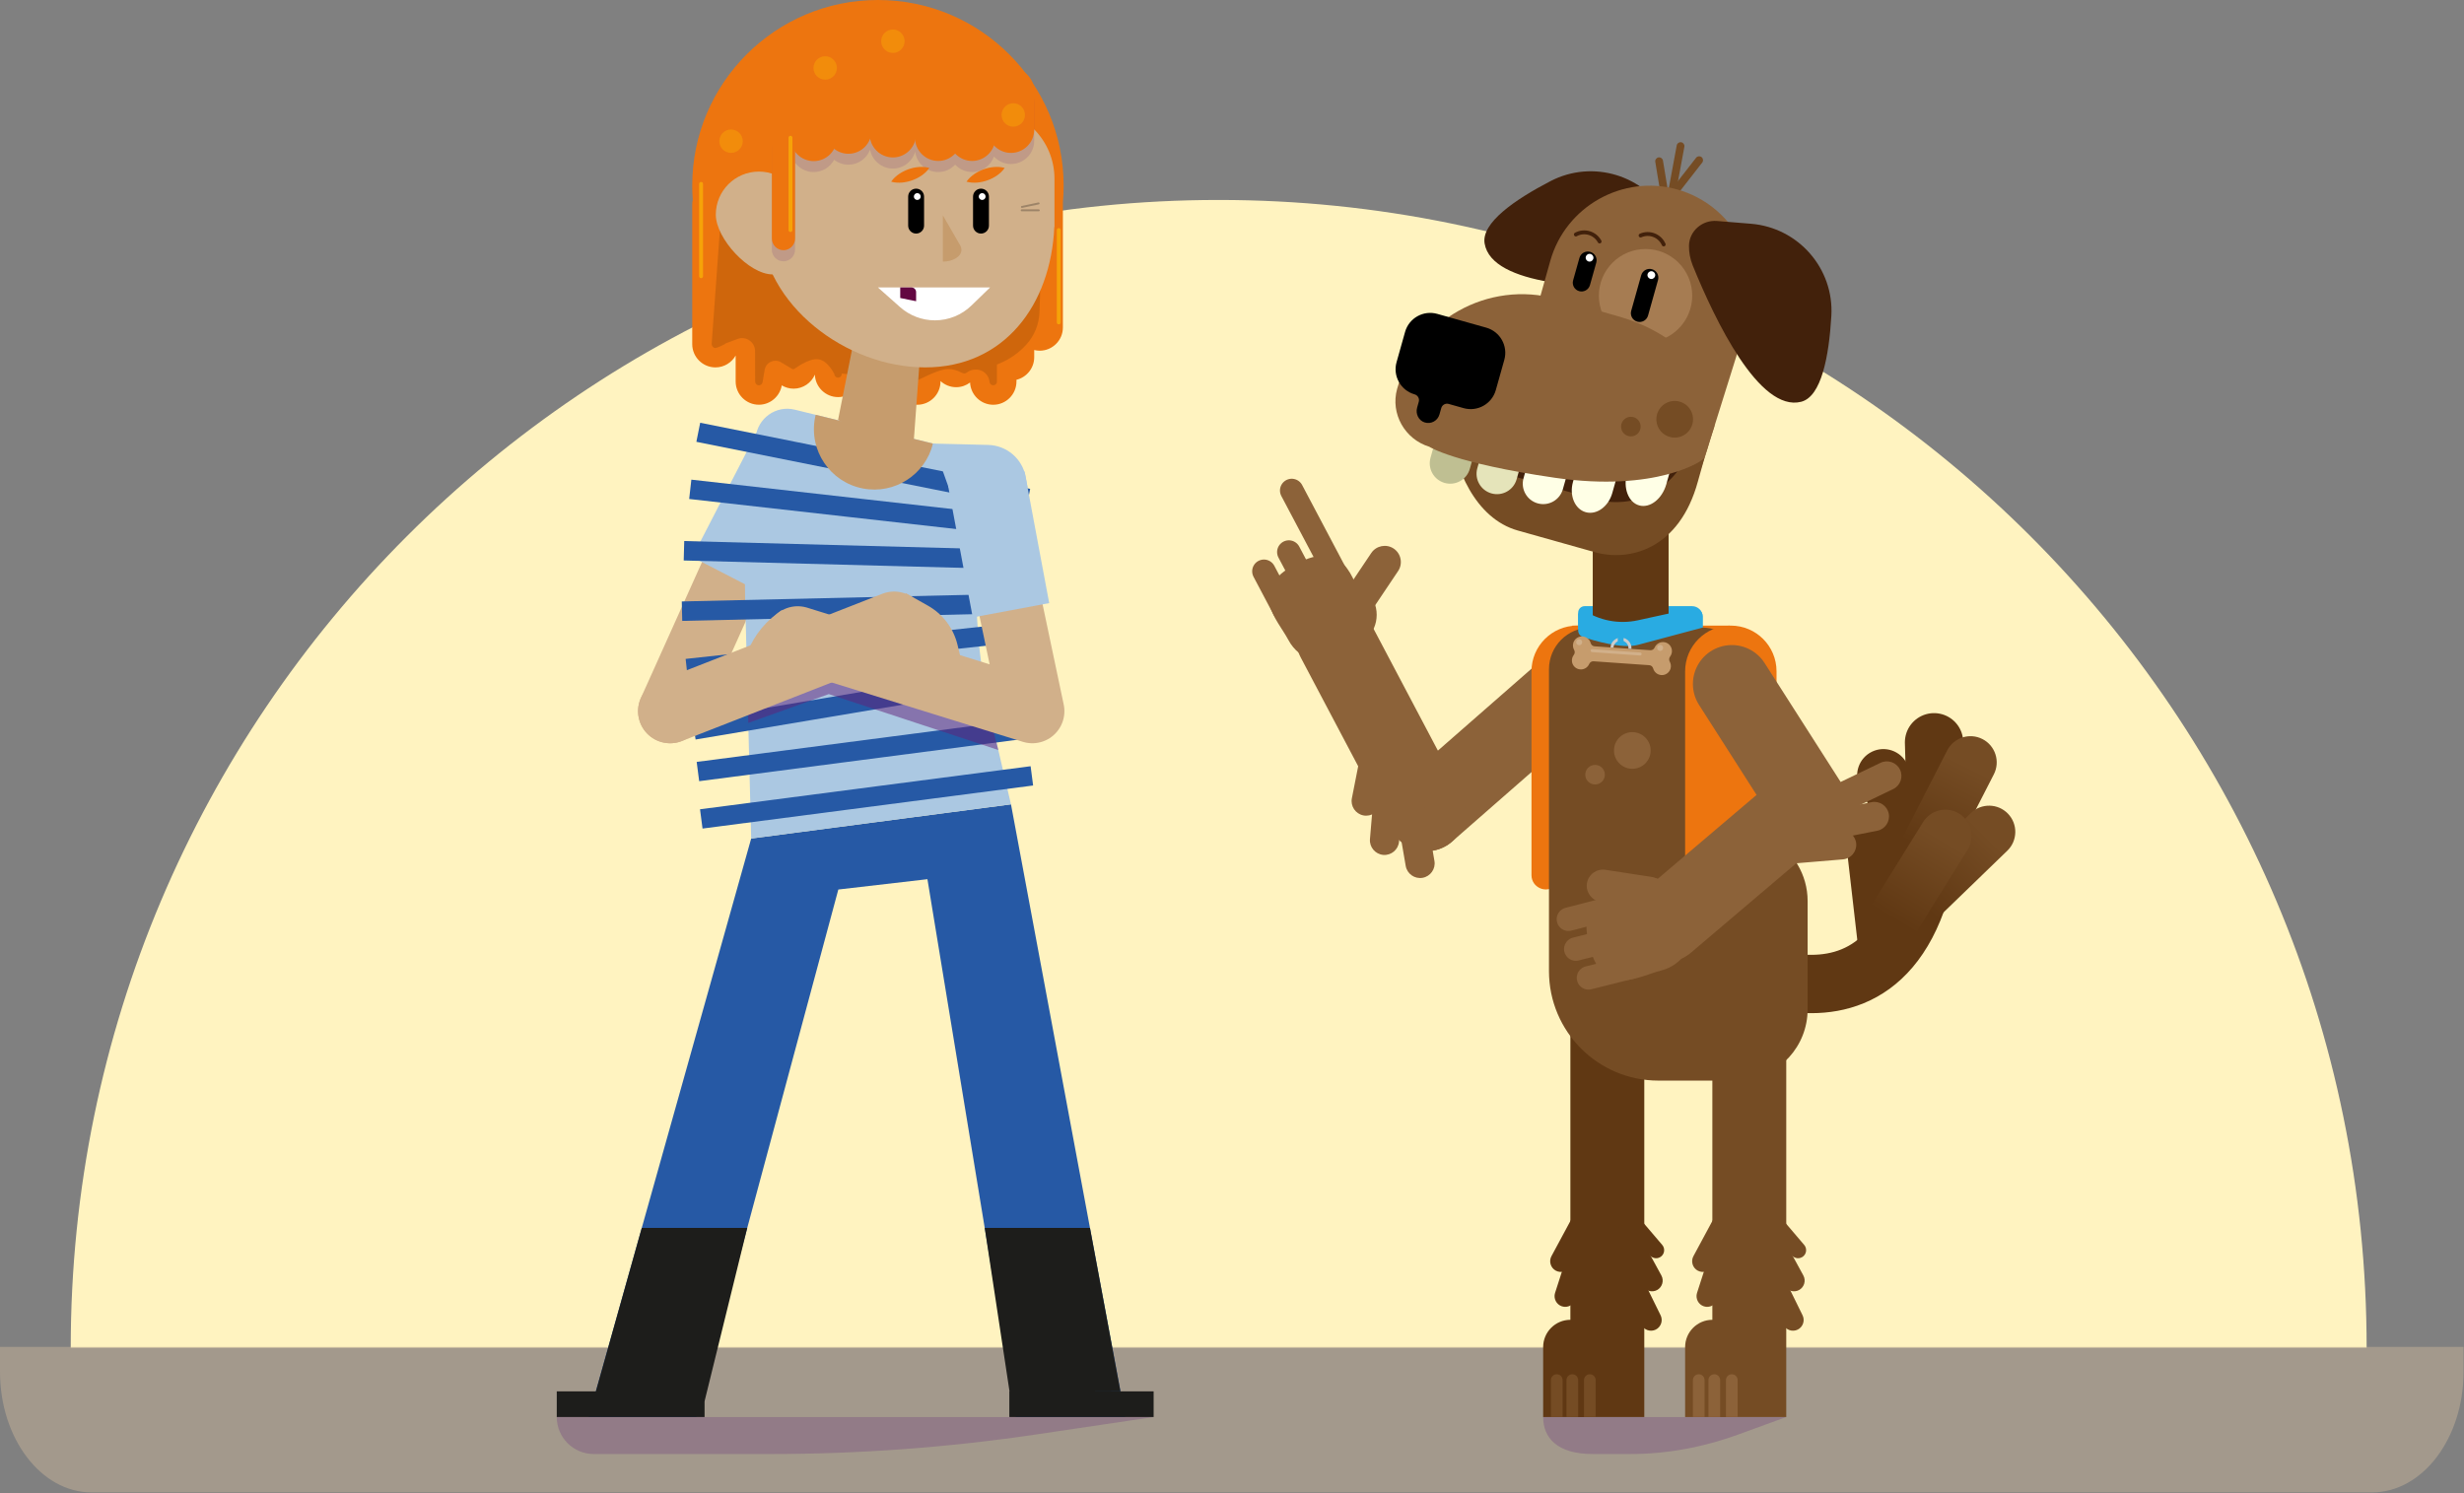 <svg fill="none" height="768" viewBox="0 0 1267 768" width="1267" xmlns="http://www.w3.org/2000/svg" xmlns:xlink="http://www.w3.org/1999/xlink"><rect x="0" y="0" width="1267" height="768" fill="#808080" stroke="none"/><linearGradient id="a"><stop offset="0" stop-color="#603813"/><stop offset="1" stop-color="#754c24"/></linearGradient><linearGradient id="b" gradientUnits="userSpaceOnUse" x1="990.365" x2="1011.94" xlink:href="#a" y1="437.504" y2="393.838"/><linearGradient id="c" gradientUnits="userSpaceOnUse" x1="986.498" x2="1021.01" xlink:href="#a" y1="463.383" y2="429.015"/><linearGradient id="d" gradientUnits="userSpaceOnUse" x1="973.772" x2="998.876" xlink:href="#a" y1="473.22" y2="431.484"/><clipPath id="e"><path d="m0 0h1266.77v767.5h-1266.77z"/></clipPath><g clip-path="url(#e)"><path d="m626.65 102.83c-326 0-590.28 264.28-590.28 590.28h1180.56c0-326-264.28-590.28-590.28-590.28z" fill="#fff3c0"/><path d="m1219.68 767.5c26.01 0 47.09-27.78 47.09-62.05v-12.8h-1266.77v12.8c0 34.27 21.08 62.05 47.09 62.05" fill="#c7b299" opacity=".5"/><path d="m344.59 365.73 59.76-132.88" stroke="#d1b08a" stroke-linecap="round" stroke-linejoin="round" stroke-miterlimit="10" stroke-width="33"/><path d="m373.78 295.67 34.3-66.46" stroke="#abc8e2" stroke-miterlimit="10" stroke-width="40"/><path d="m386.26 431.23-83.58 297.5h55.39l73-271.28 45.82-5.31 45.43 276.59h56.28l-58.75-315.08z" fill="#2659a5"/><path d="m383.13 307.12 3.13 124.11 133.59-17.58-9.73-41.7c-9.33-39.97-10.67-81.39-3.95-121.88 1.39-8.39-3.91-16.44-12.18-18.47l-85.32-20.92c-9.65-2.37-19.15 4.4-20.08 14.3l-4.23 45.42c-1.12 12.21-1.54 24.47-1.23 36.72z" fill="#abc8e2"/><path d="m733.5 417.73 92-80.5" stroke="#8c6239" stroke-linecap="round" stroke-linejoin="round" stroke-miterlimit="10" stroke-width="40"/><path d="m686.5 328.73 47 89" stroke="#8c6239" stroke-linecap="round" stroke-linejoin="round" stroke-miterlimit="10" stroke-width="40"/><path d="m889.5 321.73h-81v30h81z" fill="#ed750f"/><path d="m834.5 423.73-34.69 31.74c-4.72 4.31-12.31.97-12.31-5.42v-104.82c0-12.98 10.52-23.5 23.5-23.5s23.5 10.52 23.5 23.5z" fill="#ed750f"/><path d="m845.5 495.73h-38v233h38z" fill="#603813"/><path d="m820.5 728.73h-27v-35.96c0-7.75 6.28-14.04 14.04-14.04h12.96z" fill="#603813"/><path d="m803.5 728.73h-6v-19c0-1.66 1.34-3 3-3s3 1.34 3 3z" fill="#754c24"/><path d="m811.5 728.73h-6v-19c0-1.66 1.34-3 3-3s3 1.34 3 3z" fill="#754c24"/><path d="m820.5 728.73h-6v-19c0-1.66 1.34-3 3-3s3 1.34 3 3z" fill="#754c24"/><path d="m858.83 117.46c-1.09.18-2.12-.56-2.3-1.65l-5.37-32.56c-.18-1.09.56-2.12 1.65-2.3s2.12.56 2.3 1.65l5.37 32.56c.18 1.09-.56 2.12-1.65 2.3z" fill="#754c24"/><path d="m857.78 109.54c-1.09-.2-1.8-1.24-1.6-2.33l6-32.45c.2-1.09 1.24-1.8 2.33-1.6s1.8 1.24 1.6 2.33l-6 32.45c-.2 1.09-1.25 1.8-2.33 1.6z" fill="#754c24"/><path d="m874.94 80.79c.87.68 1.03 1.94.35 2.81l-20.27 26.04c-.68.87-1.94 1.03-2.81.35s-1.03-1.94-.35-2.81l20.27-26.04c.68-.87 1.94-1.03 2.81-.35z" fill="#754c24"/><path d="m884.5 492.73s117 70 110-111" stroke="#603813" stroke-linecap="round" stroke-miterlimit="10" stroke-width="30"/><path d="m875.5 335.73h-64v-20.67c0-1.84 1.49-3.33 3.33-3.33h55.27c2.98 0 5.4 2.42 5.4 5.4z" fill="#29abe2"/><path d="m763.4 125.24c-1.8-10.59 15.5-22.55 33.87-32.09 21.71-11.28 48.47-3.12 60.23 18.33l11.68 21.29c1.23 7.27-8.02 14.46-19.15 14.83-30.44 1.02-82.91-.45-86.63-22.36z" fill="#42210b"/><path d="m858 254.23h-39v69h39z" fill="#603813"/><path d="m808.5 271.76c-28.06-7.89-45.47-16.18-37.58-44.24l26.25-93.38c7.89-28.06 37.3-44.57 65.37-36.68 28.06 7.89 44.57 37.3 36.68 65.37l-22.71 72.54-6.35 18.86c-7.89 28.06-33.6 25.42-61.66 17.53z" fill="#8c6239"/><path d="m745.5 219.13c2.1 21.45 13.05 47.54 34.96 53.7l39.26 11.04c18.1 5.25 43.85-1.36 53.37-36.36l3.41-12.14-39.8 4.05z" fill="#754c24"/><path d="m745.5 191.88c2.1 21.45 13.05 47.54 34.96 53.7l39.26 11.04c18.1 5.25 43.85-1.36 53.37-36.36l3.41-12.14-39.8 4.05z" fill="#42210b"/><path d="m846.15 176.06c13.255 0 24-10.745 24-24s-10.745-24-24-24-24 10.745-24 24 10.745 24 24 24z" fill="#a67c52"/><path d="m812.01 149.73c-2.39-.67-3.79-3.16-3.11-5.55l3.25-11.55c.67-2.39 3.16-3.79 5.55-3.11 2.39.67 3.79 3.16 3.11 5.55l-3.25 11.55c-.67 2.39-3.16 3.79-5.55 3.11z" fill="#000"/><path d="m926.19 206.61c10.42-2.68 14.28-23.43 15.5-44.13 1.43-24.38-16.96-45.41-41.31-47.41l-17.5-1.43c-7.54-.62-14.27 5.15-14.4 12.71-.06 3.28.57 6.84 1.97 10.28 11.48 28.2 34.22 75.51 55.74 69.98z" fill="#42210b"/><path d="m841.88 165.4c-2.39-.67-3.79-3.16-3.11-5.55l5.14-18.29c.67-2.39 3.16-3.79 5.55-3.11 2.39.67 3.79 3.16 3.11 5.55l-5.14 18.29c-.67 2.39-3.15 3.79-5.55 3.11z" fill="#000"/><path d="m849.13 143.47c1.104 0 2-.895 2-2s-.896-2-2-2c-1.105 0-2 .895-2 2s.895 2 2 2z" fill="#fff"/><path d="m817.36 134.54c1.105 0 2-.895 2-2s-.895-2-2-2-2 .895-2 2 .895 2 2 2z" fill="#fff"/><path d="m896.5 406.42v-62.26c0-11.84-9.6-21.44-21.44-21.44h-57.13c-11.84 0-21.44 9.6-21.44 21.44v155.25c0 31.1 25.21 56.31 56.31 56.31h4.69 35.31 3.69v-.18c18.53-1.85 33-17.49 33-36.51v-55.62c0-13.74-7.55-25.71-18.72-32-8.94-5.03-14.27-14.71-14.27-24.99z" fill="#754c24"/><path d="m870.48 312.82-28.3 6.18c-9.78 2.13-19.96.14-28.17-5.42-.86-.58-2.5 2.15-2.5 2.15v8.52c0 1.51.96 2.84 2.39 3.32 5.7 1.9 20.21 6.23 28.3 4.07l33.32-8.9v-5.86c-.02-2.66-2.46-4.62-5.04-4.06z" fill="#29abe2"/><path d="m999.59 431.97-24.29 11.79-18.99-39.13c-3.26-6.71-.46-14.78 6.25-18.04s14.78-.46 18.04 6.25z" fill="#603813"/><path d="m982.92 490.07-26.77 3.08-6.31-54.81c-.85-7.39 4.45-14.08 11.85-14.93 7.39-.85 14.08 4.45 14.93 11.85z" fill="#603813"/><path d="m1000.07 447.32-23.98-12.29 25.16-49.1c3.39-6.62 11.52-9.24 18.14-5.85s9.24 11.52 5.85 18.14z" fill="url(#b)"/><path d="m992.51 475.84-18.73-19.37 39.66-38.35c5.35-5.17 13.88-5.03 19.05.32s5.03 13.88-.32 19.05z" fill="url(#c)"/><path d="m982.63 483.85-22.89-14.23 29.13-46.86c3.93-6.32 12.24-8.26 18.56-4.33s8.26 12.24 4.33 18.56z" fill="url(#d)"/><path d="m843.6 121.11c4.55-2.01 9.86.05 11.87 4.6" stroke="#42210b" stroke-linecap="round" stroke-miterlimit="10" stroke-width="2"/><path d="m810.31 120.59c4.36-2.38 9.83-.77 12.21 3.59" stroke="#42210b" stroke-linecap="round" stroke-miterlimit="10" stroke-width="2"/><path d="m858.77 337.64c.71-.92 1.08-2.13.91-3.44-.23-1.83-1.62-3.4-3.41-3.85-2.35-.6-4.58.65-5.45 2.66-.38.88-1.24 1.44-2.2 1.38l-28.7-2.01c-.96-.07-1.73-.75-1.99-1.67-.57-2.11-2.61-3.65-5.02-3.39-1.83.2-3.43 1.56-3.92 3.34-.35 1.28-.15 2.52.42 3.54.48.85.41 1.85-.18 2.63-.71.92-1.08 2.13-.91 3.44.23 1.83 1.62 3.4 3.41 3.85 2.35.6 4.58-.65 5.45-2.66.38-.88 1.24-1.44 2.2-1.38l28.7 2.01c.96.07 1.73.75 1.99 1.67.57 2.11 2.61 3.65 5.02 3.39 1.83-.2 3.43-1.56 3.92-3.34.35-1.28.15-2.52-.42-3.54-.46-.82-.39-1.88.18-2.63z" fill="#c69c6d"/><path d="m843.31 337.1-24.67-1.73c-.42-.03-.75-.4-.72-.82s.4-.75.82-.72l24.67 1.73c.42.03.75.4.72.82-.03.43-.4.75-.82.72z" fill="#d1b08a"/><path d="m812.03 331.81c.856 0 1.55-.694 1.55-1.55s-.694-1.55-1.55-1.55-1.55.694-1.55 1.55.694 1.55 1.55 1.55z" fill="#d1b08a"/><path d="m853.65 334.73c.856 0 1.55-.694 1.55-1.55s-.694-1.55-1.55-1.55-1.55.694-1.55 1.55.694 1.55 1.55 1.55z" fill="#d1b08a"/><path d="m828.88 332.99c.18-2.55 2.4-4.48 4.95-4.3s4.48 2.4 4.3 4.95" stroke="#ccc" stroke-miterlimit="10" stroke-width="1.546"/><path d="m835.68 330.94c-1.49-.19-2.98-.38-2.98-.38-1.55.31-.86-5.15.63-4.96s4.46.57 2.98.38c-1.49-.19-2.12 4.77-.63 4.96z" fill="#29abe2"/><path d="m898.21 437.71-19.4 17.75c-4.72 4.31-12.31.97-12.31-5.42v-104.81c0-12.98 10.52-23.5 23.5-23.5s23.5 10.52 23.5 23.5v57.77c0 13.21-5.55 25.8-15.29 34.71z" fill="#ed750f"/><path d="m890.5 369.73c9.941 0 18-8.059 18-18s-8.059-18-18-18-18 8.059-18 18 8.059 18 18 18z" fill="#754c24"/><path d="m890.5 351.73 39 61-73 62" stroke="#8c6239" stroke-linecap="round" stroke-linejoin="round" stroke-miterlimit="10" stroke-width="40"/><path d="m695.49 311.41-31.28-59.16" stroke="#8c6239" stroke-linecap="round" stroke-linejoin="round" stroke-miterlimit="10" stroke-width="12.091"/><path d="m662.48 329.1c5.61 10.6 18.75 14.65 29.35 9.05 10.6-5.61 14.65-18.75 9.05-29.35-5.61-10.6-9.02-32.22-34.48-18.76-25.48 13.47-9.53 28.46-3.92 39.06z" fill="#8c6239"/><path d="m690.72 333.35c9.488 0 17.18-7.692 17.18-17.18s-7.692-17.18-17.18-17.18-17.18 7.692-17.18 17.18 7.692 17.18 17.18 17.18z" fill="#8c6239"/><path d="m705.46 313.73 13.46-20.07c2.55-3.8 1.52-8.99-2.27-11.54-3.8-2.55-8.99-1.52-11.54 2.27l-13.46 20.07c-2.55 3.8-1.52 8.99 2.27 11.54 3.8 2.55 8.99 1.52 11.54-2.27z" fill="#8c6239"/><path d="m673.22 303.75-10.49-19.84" stroke="#8c6239" stroke-linecap="round" stroke-linejoin="round" stroke-miterlimit="10" stroke-width="12.091"/><path d="m660.41 313.64-10.49-19.84" stroke="#8c6239" stroke-linecap="round" stroke-linejoin="round" stroke-miterlimit="10" stroke-width="12.091"/><path d="m844.82 462.83-38.32 9.9" stroke="#8c6239" stroke-linecap="round" stroke-linejoin="round" stroke-miterlimit="10" stroke-width="12.091"/><path d="m854.11 499.12c11.64-2.91 18.71-14.7 15.8-26.33-2.91-11.64-14.7-18.71-26.33-15.8-11.64 2.91-33.44 1.05-26.46 29s25.36 16.03 36.99 13.13z" fill="#8c6239"/><path d="m848.31 485.78c9.488 0 17.18-7.692 17.18-17.18s-7.692-17.18-17.18-17.18-17.18 7.692-17.18 17.18 7.692 17.18 17.18 17.18z" fill="#8c6239"/><path d="m849.38 450.99-23.88-3.68c-4.52-.7-8.79 2.43-9.49 6.95s2.43 8.79 6.95 9.49l23.88 3.68c4.52.7 8.79-2.43 9.49-6.95.7-4.53-2.43-8.8-6.95-9.49z" fill="#8c6239"/><path d="m832.06 482.62-21.77 5.44" stroke="#8c6239" stroke-linecap="round" stroke-linejoin="round" stroke-miterlimit="10" stroke-width="12.091"/><path d="m838.6 497.42-21.77 5.45" stroke="#8c6239" stroke-linecap="round" stroke-linejoin="round" stroke-miterlimit="10" stroke-width="12.091"/><path d="m701.05 419.34c-4.05-.8-6.71-4.76-5.91-8.81l5.02-25.51c.8-4.05 4.76-6.71 8.81-5.91s6.71 4.76 5.91 8.81l-5.02 25.51c-.8 4.05-4.77 6.71-8.81 5.91z" fill="#8c6239"/><path d="m711.29 439.65c-4.11-.35-7.19-3.99-6.85-8.1l2.18-25.91c.35-4.11 3.99-7.19 8.1-6.85 4.11.35 7.19 3.99 6.85 8.1l-2.18 25.91c-.35 4.12-3.99 7.2-8.1 6.85z" fill="#8c6239"/><path d="m731.48 451.43c-4.07.7-7.96-2.05-8.66-6.12l-4.41-25.62c-.7-4.07 2.05-7.96 6.12-8.66s7.96 2.05 8.66 6.12l4.41 25.62c.7 4.06-2.06 7.96-6.12 8.66z" fill="#8c6239"/><path d="m954.47 433.85c.34 4.11-2.74 7.76-6.85 8.1l-25.91 2.16c-4.11.34-7.75-2.74-8.1-6.85-.34-4.11 2.74-7.75 6.85-8.1l25.91-2.16c4.12-.34 7.76 2.74 8.1 6.85z" fill="#8c6239"/><path d="m971.2 418.43c.79 4.05-1.87 8.01-5.91 8.8l-25.51 5.01c-4.05.79-8.01-1.87-8.8-5.91-.79-4.05 1.87-8.01 5.91-8.8l25.51-5.01c4.05-.79 8.01 1.87 8.8 5.91z" fill="#8c6239"/><path d="m976.99 395.79c1.79 3.72.21 8.22-3.51 10.01l-23.43 11.26c-3.72 1.79-8.22.21-10.01-3.51s-.21-8.22 3.51-10.01l23.43-11.26c3.72-1.79 8.23-.21 10.01 3.51z" fill="#8c6239"/><path d="m803.17 671.81c-2.88-.93-4.47-4.04-3.55-6.92l8.29-25.7c.93-2.88 4.04-4.47 6.92-3.55 2.88.93 4.47 4.04 3.55 6.92l-8.29 25.7c-.93 2.88-4.04 4.48-6.92 3.55z" fill="#603813"/><path d="m800 653.46c-2.66-1.43-3.67-4.79-2.24-7.45l12.8-23.78c1.43-2.66 4.79-3.67 7.45-2.24s3.67 4.79 2.24 7.45l-12.8 23.78c-1.44 2.66-4.79 3.67-7.45 2.24z" fill="#603813"/><path d="m851.38 683.78c-2.72 1.33-6.03.2-7.36-2.51l-11.9-24.24c-1.33-2.72-.2-6.03 2.51-7.36 2.72-1.33 6.03-.2 7.36 2.51l11.9 24.24c1.33 2.71.2 6.03-2.51 7.36z" fill="#603813"/><path d="m852.1 663.41c-2.66 1.45-6.01.46-7.46-2.2l-12.92-23.71c-1.45-2.66-.46-6.01 2.2-7.46s6.01-.46 7.46 2.2l12.92 23.71c1.44 2.65.45 6.01-2.2 7.46z" fill="#603813"/><path d="m854.26 646.08c-1.74 1.48-4.37 1.27-5.85-.47l-13.2-15.5c-1.48-1.74-1.27-4.37.47-5.85s4.37-1.27 5.85.47l13.2 15.5c1.48 1.74 1.27 4.37-.47 5.85z" fill="#603813"/><path d="m918.5 495.73h-38v233h38z" fill="#754c24"/><path d="m893.5 728.73h-27v-35.96c0-7.75 6.28-14.04 14.04-14.04h12.96z" fill="#754c24"/><path d="m876.5 728.73h-6v-19c0-1.66 1.34-3 3-3s3 1.34 3 3z" fill="#8c6239"/><path d="m884.5 728.73h-6v-19c0-1.66 1.34-3 3-3s3 1.34 3 3z" fill="#8c6239"/><path d="m893.5 728.73h-6v-19c0-1.66 1.34-3 3-3s3 1.34 3 3z" fill="#8c6239"/><path d="m876.17 671.81c-2.88-.93-4.47-4.04-3.55-6.92l8.29-25.7c.93-2.88 4.04-4.47 6.92-3.55 2.88.93 4.47 4.04 3.55 6.92l-8.29 25.7c-.93 2.88-4.04 4.48-6.92 3.55z" fill="#754c24"/><path d="m873 653.46c-2.66-1.43-3.67-4.79-2.24-7.45l12.8-23.78c1.43-2.66 4.79-3.67 7.45-2.24s3.67 4.79 2.24 7.45l-12.8 23.78c-1.44 2.66-4.79 3.67-7.45 2.24z" fill="#754c24"/><path d="m924.38 683.78c-2.72 1.33-6.03.2-7.36-2.51l-11.9-24.24c-1.33-2.72-.2-6.03 2.51-7.36 2.72-1.33 6.03-.2 7.36 2.51l11.9 24.24c1.33 2.71.2 6.03-2.51 7.36z" fill="#754c24"/><path d="m925.1 663.41c-2.66 1.45-6.01.46-7.46-2.2l-12.92-23.71c-1.45-2.66-.46-6.01 2.2-7.46s6.01-.46 7.46 2.2l12.92 23.71c1.44 2.65.45 6.01-2.2 7.46z" fill="#754c24"/><path d="m927.26 646.08c-1.74 1.48-4.37 1.27-5.85-.47l-13.2-15.5c-1.48-1.74-1.27-4.37.47-5.85s4.37-1.27 5.85.47l13.2 15.5c1.48 1.74 1.27 4.37-.47 5.85z" fill="#754c24"/><path d="m839.35 395.37c5.208 0 9.43-4.222 9.43-9.43s-4.222-9.43-9.43-9.43-9.43 4.222-9.43 9.43 4.222 9.43 9.43 9.43z" fill="#8c6239"/><path d="m820.19 403.43c2.784 0 5.04-2.256 5.04-5.04 0-2.783-2.256-5.04-5.04-5.04s-5.04 2.257-5.04 5.04c0 2.784 2.256 5.04 5.04 5.04z" fill="#8c6239"/><path d="m790.68 258.86c-5.58-1.57-8.84-7.37-7.27-12.95l4.43-15.75 20.22 5.68-4.43 15.75c-1.57 5.58-7.37 8.84-12.95 7.27z" fill="#ffffe6"/><path d="m766.91 253.74c-5.58-1.57-8.84-7.37-7.27-12.95l4.37-15.53 20.22 5.68-4.37 15.53c-1.57 5.59-7.37 8.84-12.95 7.27z" fill="#e5e4ba"/><path d="m742.85 248.36c-5.58-1.57-8.84-7.37-7.27-12.95l4.7-16.72 20.22 5.68-4.7 16.72c-1.56 5.58-7.36 8.84-12.95 7.27z" fill="#bfbf92"/><path d="m815.37 263.4c-5.58-1.57-8.51-8.53-6.54-15.54l2.89-10.28 20.9 3.26-3.57 12.7c-1.97 7.02-8.1 11.43-13.68 9.86z" fill="#ffffe6"/><path d="m842.86 259.91c-5.58-1.57-8.37-9.01-6.24-16.62l1.66-5.9 22.43-2.19-3.87 13.78c-2.14 7.6-8.4 12.5-13.98 10.93z" fill="#ffffe6"/><path d="m878.05 230.51c1.61-5.72 3.47-11.13 3.47-11.13 1.04-29.11-20.74-48.67-50.22-56.96l-30.81-8.66c-35.21-9.9-72.12 10.81-82.02 46.02-.02.08-.05.16-.07.24-3.52 12.71 3.95 25.88 16.57 29.73 0 0 12.48 8.39 64.57 15.95s76.52-8.75 76.97-10.35z" fill="#8c6239"/><path d="m764.22 168.5-25.17-7.08c-7.14-2.01-14.55 2.15-16.56 9.29l-4.37 15.54c-2.01 7.14 2.15 14.55 9.29 16.56 1.63.46 2.59 2.16 2.13 3.79l-.86 3.06c-.89 3.16.77 6.61 3.91 7.59 3.24 1.02 6.66-.85 7.58-4.1l.93-3.3c.46-1.63 2.16-2.59 3.79-2.13l7.7 2.17c7.14 2.01 14.55-2.15 16.56-9.29l4.37-15.54c2-7.14-2.16-14.55-9.3-16.56z" fill="#000"/><path d="m861.14 225.05c5.208 0 9.43-4.222 9.43-9.43s-4.222-9.43-9.43-9.43-9.43 4.222-9.43 9.43 4.222 9.43 9.43 9.43z" fill="#754c24"/><path d="m838.6 224.42c2.784 0 5.04-2.257 5.04-5.04 0-2.784-2.256-5.04-5.04-5.04-2.783 0-5.04 2.256-5.04 5.04 0 2.783 2.257 5.04 5.04 5.04z" fill="#754c24"/><path d="m362.29 715.53h-76v13.2h76z" fill="#1d1d1b"/><path d="m593.2 715.53h-74.19v13.2h74.19z" fill="#1d1d1b"/><path d="m304.94 720.68 25.07-89.22h54.23l-21.96 89.22z" fill="#1d1d1b"/><path d="m506.35 631.46h54.11l15.68 84.07-57.01.24z" fill="#1d1d1b"/><g stroke-miterlimit="10"><path d="m359.06 222.31 169.68 33.99" stroke="#2659a5" stroke-width="10"/><path d="m354.94 251.64 171.96 19.37" stroke="#2659a5" stroke-width="10"/><path d="m351.7 283.24 172.99 4.59" stroke="#2659a5" stroke-width="10"/><path d="m350.69 314.31 173-4" stroke="#2659a5" stroke-width="10"/><path d="m353.1 343.83 172.03-18.76" stroke="#2659a5" stroke-width="10"/><path d="m356.86 375.37 169.05-28.42" stroke="#2659a5" stroke-width="10"/><path d="m358.88 396.78 169.99-22.14" stroke="#2659a5" stroke-width="10"/><path d="m360.6 421.14 169.99-22.14" stroke="#2659a5" stroke-width="10"/></g><path d="m384.76 371.78 41.4-14.83 87.17 28.74-6.16-23.93-88.76-22.58-33.93 21.51z" fill="#632078" opacity=".5"/><path d="m508.21 258.42 22.61 107.31-120.64-37.46" stroke="#d1b08a" stroke-linecap="round" stroke-linejoin="round" stroke-miterlimit="10" stroke-width="33"/><path d="m459.74 320.72-115.15 45.01" stroke="#d1b08a" stroke-linecap="round" stroke-linejoin="round" stroke-miterlimit="10" stroke-width="33"/><path d="m419.42 213.32c-.12.49-.23.98-.33 1.48-3.27 16.84 7.73 33.13 24.57 36.4 16.34 3.17 32.16-7.1 36.07-23.09z" fill="#c69c6d"/><path d="m519.85 313.84-12.68-67.73" stroke="#abc8e2" stroke-miterlimit="10" stroke-width="40"/><path d="m479.73 228.11 28.42.7c9.53.24 17.58 7.13 19.28 16.51l.97 5.33h-40.62z" fill="#abc8e2"/><path d="m546.93 95.49c0-52.74-42.75-95.49-95.49-95.49s-95.49 42.75-95.49 95.49c0 2.44.09 4.86.27 7.25-.18.81-.27 1.65-.27 2.51v71.75c0 6.57 5.37 11.94 11.94 11.94 4.45 0 8.34-2.47 10.39-6.1v13.36c0 6.57 5.37 11.94 11.94 11.94 5.89 0 10.81-4.33 11.76-9.96 1.79 1.07 3.87 1.7 6.09 1.7 4.89 0 9.11-2.98 10.95-7.21.22 6.38 5.49 11.54 11.92 11.54 5.63 0 10.36-3.95 11.61-9.21 2.17 3.02 5.71 5.01 9.69 5.01 2.86 0 5.49-1.02 7.55-2.71.56 6.06 5.69 10.85 11.88 10.85 6.57 0 11.94-5.37 11.94-11.94v-.26c2.13 1.96 4.96 3.17 8.06 3.17 2.68 0 5.15-.9 7.15-2.41.27 6.33 5.52 11.44 11.91 11.44 6.57 0 11.94-5.37 11.94-11.94v-.9c5.22-1.27 9.13-5.99 9.13-11.59v-3.72c.9.22 1.84.35 2.81.35 6.57 0 11.94-5.37 11.94-11.94v-64.34c.24-2.82.38-5.69.38-8.58z" fill="#ed750f"/><path d="m509.89 197.95c-.58-.27-.94-.87-1.05-1.5l-.08-.49c-.89-5.49-7.24-7.67-11.68-4.33-2.2 1.65-3.52-1.84-9.52-1.84-6.01 0-17.83 7.43-17.83 6.42l-36.85-4.1c0 .65-.25 1.3-.77 1.69-1.38 1.04-3.03-.05-3.09-1.44 0-.01-.01-.02-.02-.02 0 0-3.27-6.98-8.29-7.58-5.21-.62-12.19 5.13-12.63 5.13-.33 0-.64-.09-.96-.28l-5.5-3.29c-3.39-2.03-7.77-.01-8.43 3.89l-1.07 6.32c-.16.94-1.17 1.92-2.47 1.54-.85-.25-1.37-1.1-1.37-1.98 0 0-.01-8.46-.03-15.56-.01-4.64-4.64-7.84-8.98-6.22l-6.18 2.31c-.29.52-4.44 2.38-5.32 2.33-1.05-.06-1.83-1.02-1.83-2.07l5.08-70.44c0-.79 17.5 17.1 17.5 17.1.28-.49.87-1.02 1.69-1.02.33 0 .64.09.95.28l12.52 7.5c.02.01.04 0 .04-.02l2.43-14.39c.13-.8.88-1.62 1.9-1.62 1 0 1.88.85 1.92 1.85 0 .01.01.02.02.02l19.12 3.65c.01 0 .02 0 .03-.01.2-.44.61-.88 1.16-1.08h.01c2.93.99 11.24 4.58 25.28 11.69l11.02 5.58c.02.01.03 0 .04-.02l3.13-11.94c.19-.73.89-1.47 1.86-1.47.59 0 1.03.29 1.29.53l16.72 15.39c.02.02.05 0 .05-.02v-22.79c0-.65.25-1.3.76-1.7 1.37-1.07 3.04.03 3.1 1.43l.8 18.96c0 .02.03.03.04.02l15.16-11.42c.21-.16.45-.27.69-.33l7.61-1.86c.01 0 .02-.01.02-.03v-8.73c0-1.05.89-1.94 1.94-1.94.11 0 .26.02.43.06l12.34 3.02c.02 0 .03-.01.03-.03v-16.28c0-.79.4-1.56 1.12-1.89 1.36-.62 2.76.44 2.76 1.75 0 0-1.31 43.82-1.99 63.85-.21 6.27-2.67 12.25-6.92 16.87-3.85 4.17-8.56 7.45-13.81 9.6l-1.14.47c-.01.01-.01.02-.02.02v8.73c.05 1.3-1.36 2.36-2.73 1.73z" fill="#b2580b" opacity=".5"/><path d="m430.94 215.94 8.94-44.99 33.66 5.61-4.46 60.89z" fill="#c69c6d"/><path d="m451.85 55.78c-33.65 0-60.92 27.28-60.92 60.92h.09c1.78 40.19 44.06 72.24 84.69 72.24s64.64-32.04 66.42-72.24h.09v-24.75c0-19.97-16.19-36.16-36.16-36.16h-54.21z" fill="#d1b08a"/><path d="m412.38 110.39c0 12.24-2.84 30.74-15.08 30.74s-29.23-18.5-29.23-30.74 9.92-22.15 22.15-22.15c12.24-.01 22.16 9.91 22.16 22.15z" fill="#d1b08a"/><path d="m519.85 40.67c-5.18 0-9.6 3.35-11.25 7.98-2.18-2.36-5.3-3.86-8.75-3.86-3.43 0-6.53 1.48-8.71 3.82-2.18-2.34-5.28-3.82-8.71-3.82-5.43 0-10.04 3.68-11.47 8.67-.73-5.88-5.77-10.47-11.84-10.47-5.08 0-9.43 3.22-11.15 7.72-1.06-5.5-5.92-9.7-11.72-9.7-4.54 0-8.5 2.57-10.52 6.32-2.03-1.59-4.57-2.54-7.33-2.54-6.57 0-11.94 5.37-11.94 11.94v15.1c-1-.77-2.25-1.23-3.61-1.23-3.28 0-5.97 2.69-5.97 5.97v51.85c0 3.28 2.69 5.97 5.97 5.97s5.97-2.69 5.97-5.97v-44.79c2.18 2.93 5.66 4.85 9.58 4.85 4.54 0 8.5-2.57 10.52-6.32 2.03 1.59 4.57 2.54 7.33 2.54 5.08 0 9.44-3.22 11.15-7.72 1.06 5.5 5.92 9.7 11.72 9.7 5.43 0 10.04-3.68 11.47-8.67.73 5.88 5.77 10.47 11.84 10.47 3.43 0 6.53-1.48 8.71-3.82 2.18 2.34 5.28 3.82 8.71 3.82 5.18 0 9.6-3.35 11.25-7.98 2.18 2.36 5.3 3.86 8.75 3.86 6.57 0 11.94-5.37 11.94-11.94v-19.82c0-6.56-5.37-11.93-11.94-11.93z" fill="#632078" opacity=".15"/><path d="m418.41 82.86c-6.57 0-11.94-5.37-11.94-11.94v-19.82c0-6.57 5.37-11.94 11.94-11.94s11.94 5.37 11.94 11.94v19.81c0 6.57-5.37 11.95-11.94 11.95z" fill="#ed750f"/><path d="m402.87 128.67c-3.28 0-5.97-2.69-5.97-5.97v-51.85c0-3.28 2.69-5.97 5.97-5.97s5.97 2.69 5.97 5.97v51.85c-.01 3.28-2.69 5.97-5.97 5.97z" fill="#ed750f"/><path d="m436.26 79.08c-6.57 0-11.94-5.37-11.94-11.94v-19.81c0-6.57 5.37-11.94 11.94-11.94s11.94 5.37 11.94 11.94v19.81c0 6.57-5.38 11.94-11.94 11.94z" fill="#ed750f"/><path d="m459.13 80.97c-6.57 0-11.94-5.37-11.94-11.94v-19.81c0-6.57 5.37-11.94 11.94-11.94s11.94 5.37 11.94 11.94v19.81c0 6.57-5.38 11.94-11.94 11.94z" fill="#ed750f"/><path d="m499.86 82.77c-6.57 0-11.94-5.37-11.94-11.94v-19.82c0-6.57 5.37-11.94 11.94-11.94s11.94 5.37 11.94 11.94v19.81c0 6.57-5.38 11.95-11.94 11.95z" fill="#ed750f"/><path d="m482.43 82.77c-6.57 0-11.94-5.37-11.94-11.94v-19.82c0-6.57 5.37-11.94 11.94-11.94s11.94 5.37 11.94 11.94v19.81c0 6.57-5.37 11.95-11.94 11.95z" fill="#ed750f"/><path d="m519.85 78.64c-6.57 0-11.94-5.37-11.94-11.94v-19.81c0-6.57 5.37-11.94 11.94-11.94s11.94 5.37 11.94 11.94v19.81c0 6.57-5.37 11.94-11.94 11.94z" fill="#ed750f"/><path d="m471.07 120.12c-2.25 0-4.09-1.84-4.09-4.09v-14.92c0-2.25 1.84-4.09 4.09-4.09s4.09 1.84 4.09 4.09v14.92c0 2.25-1.85 4.09-4.09 4.09z" fill="#000"/><path d="m484.83 134.54v-23.79l8.96 15.54c.38.66.57 1.35.57 2.05v.19c.01 3.32-4.26 6.01-9.53 6.01z" fill="#c69c6d"/><path d="m480.74 164.74c-6.6 0-12.97-2.42-17.91-6.8l-11.39-10.11h57.66l-9.59 9.3c-5.03 4.88-11.76 7.61-18.77 7.61z" fill="#fff"/><path d="m471.06 154.91-8.16-1.66v-5.42h5.78c1.32 0 2.39 1.07 2.39 2.39v4.69z" fill="#630742"/><path d="m525.37 108.16h8.77" stroke="#9d8468" stroke-linecap="round" stroke-miterlimit="10"/><path d="m525.47 106.42 8.58-1.81" stroke="#9d8468" stroke-linecap="round" stroke-miterlimit="10"/><path d="m458.23 93.43c1.22-1.76 2.64-2.95 4.12-3.98 1.49-1 3.06-1.79 4.69-2.38 1.64-.59 3.34-.99 5.13-1.16 1.79-.15 3.65-.13 5.71.45-1.21 1.77-2.63 2.96-4.11 3.99-1.49 1-3.06 1.79-4.7 2.37-1.64.59-3.35.98-5.13 1.16-1.79.15-3.65.13-5.71-.45z" fill="#ed750f"/><path d="m496.97 93.43c1.22-1.76 2.64-2.95 4.12-3.98 1.49-1 3.06-1.79 4.69-2.38 1.64-.59 3.34-.99 5.13-1.16 1.79-.15 3.65-.13 5.71.45-1.21 1.77-2.63 2.96-4.11 3.99-1.49 1-3.06 1.79-4.7 2.37-1.64.59-3.35.98-5.13 1.16-1.79.15-3.65.13-5.71-.45z" fill="#ed750f"/><path d="m471.67 102.83c.972 0 1.76-.788 1.76-1.76s-.788-1.76-1.76-1.76-1.76.788-1.76 1.76.788 1.76 1.76 1.76z" fill="#fff"/><path d="m504.43 120.12c-2.25 0-4.09-1.84-4.09-4.09v-14.92c0-2.25 1.84-4.09 4.09-4.09s4.09 1.84 4.09 4.09v14.92c0 2.25-1.84 4.09-4.09 4.09z" fill="#000"/><path d="m505.04 102.83c.972 0 1.76-.788 1.76-1.76s-.788-1.76-1.76-1.76-1.76.788-1.76 1.76.788 1.76 1.76 1.76z" fill="#fff"/><path d="m424.32 40.98c3.33 0 6.03-2.7 6.03-6.03s-2.7-6.03-6.03-6.03-6.03 2.7-6.03 6.03 2.7 6.03 6.03 6.03z" fill="#ffd103" opacity=".25"/><path d="m459.13 27.22c3.33 0 6.03-2.7 6.03-6.03s-2.7-6.03-6.03-6.03-6.03 2.7-6.03 6.03 2.7 6.03 6.03 6.03z" fill="#ffd103" opacity=".25"/><path d="m521.03 65.15c3.33 0 6.03-2.7 6.03-6.03s-2.7-6.03-6.03-6.03-6.03 2.7-6.03 6.03 2.7 6.03 6.03 6.03z" fill="#ffd103" opacity=".25"/><path d="m375.91 78.64c3.33 0 6.03-2.7 6.03-6.03s-2.7-6.03-6.03-6.03-6.03 2.7-6.03 6.03 2.7 6.03 6.03 6.03z" fill="#ffd103" opacity=".25"/><path d="m406.47 70.83v47.48" opacity=".5" stroke="#ffd103" stroke-linecap="round" stroke-miterlimit="10" stroke-width="2"/><path d="m360.5 94.57v47.48" opacity=".5" stroke="#ffd103" stroke-linecap="round" stroke-miterlimit="10" stroke-width="2"/><path d="m544.41 118.31v47.49" opacity=".5" stroke="#ffd103" stroke-linecap="round" stroke-miterlimit="10" stroke-width="2"/><path d="m465.71 305.02 11.46 6.47c7.62 4.3 13.12 11.57 15.17 20.08l5.3 21.95-28.93-11.71-3.68-16.89z" fill="#d1b08a"/><path d="m402.16 313.64-2.48 1.82c-7.88 5.78-13.68 13.97-16.5 23.33l-2.04 6.77 25.79-6.6z" fill="#d1b08a"/><path d="m396.15 747.76h-90.83c-10.51 0-19.03-8.52-19.03-19.03h306.91l-60.01 8.91c-45.37 6.73-91.17 10.12-137.04 10.12z" fill="#632078" opacity=".25"/><path d="m838.25 747.76h-19.25c-18.5 0-25.5-8.52-25.5-19.03h125l-24.44 8.91c-18.48 6.73-37.13 10.12-55.81 10.12z" fill="#632078" opacity=".25"/></g></svg>